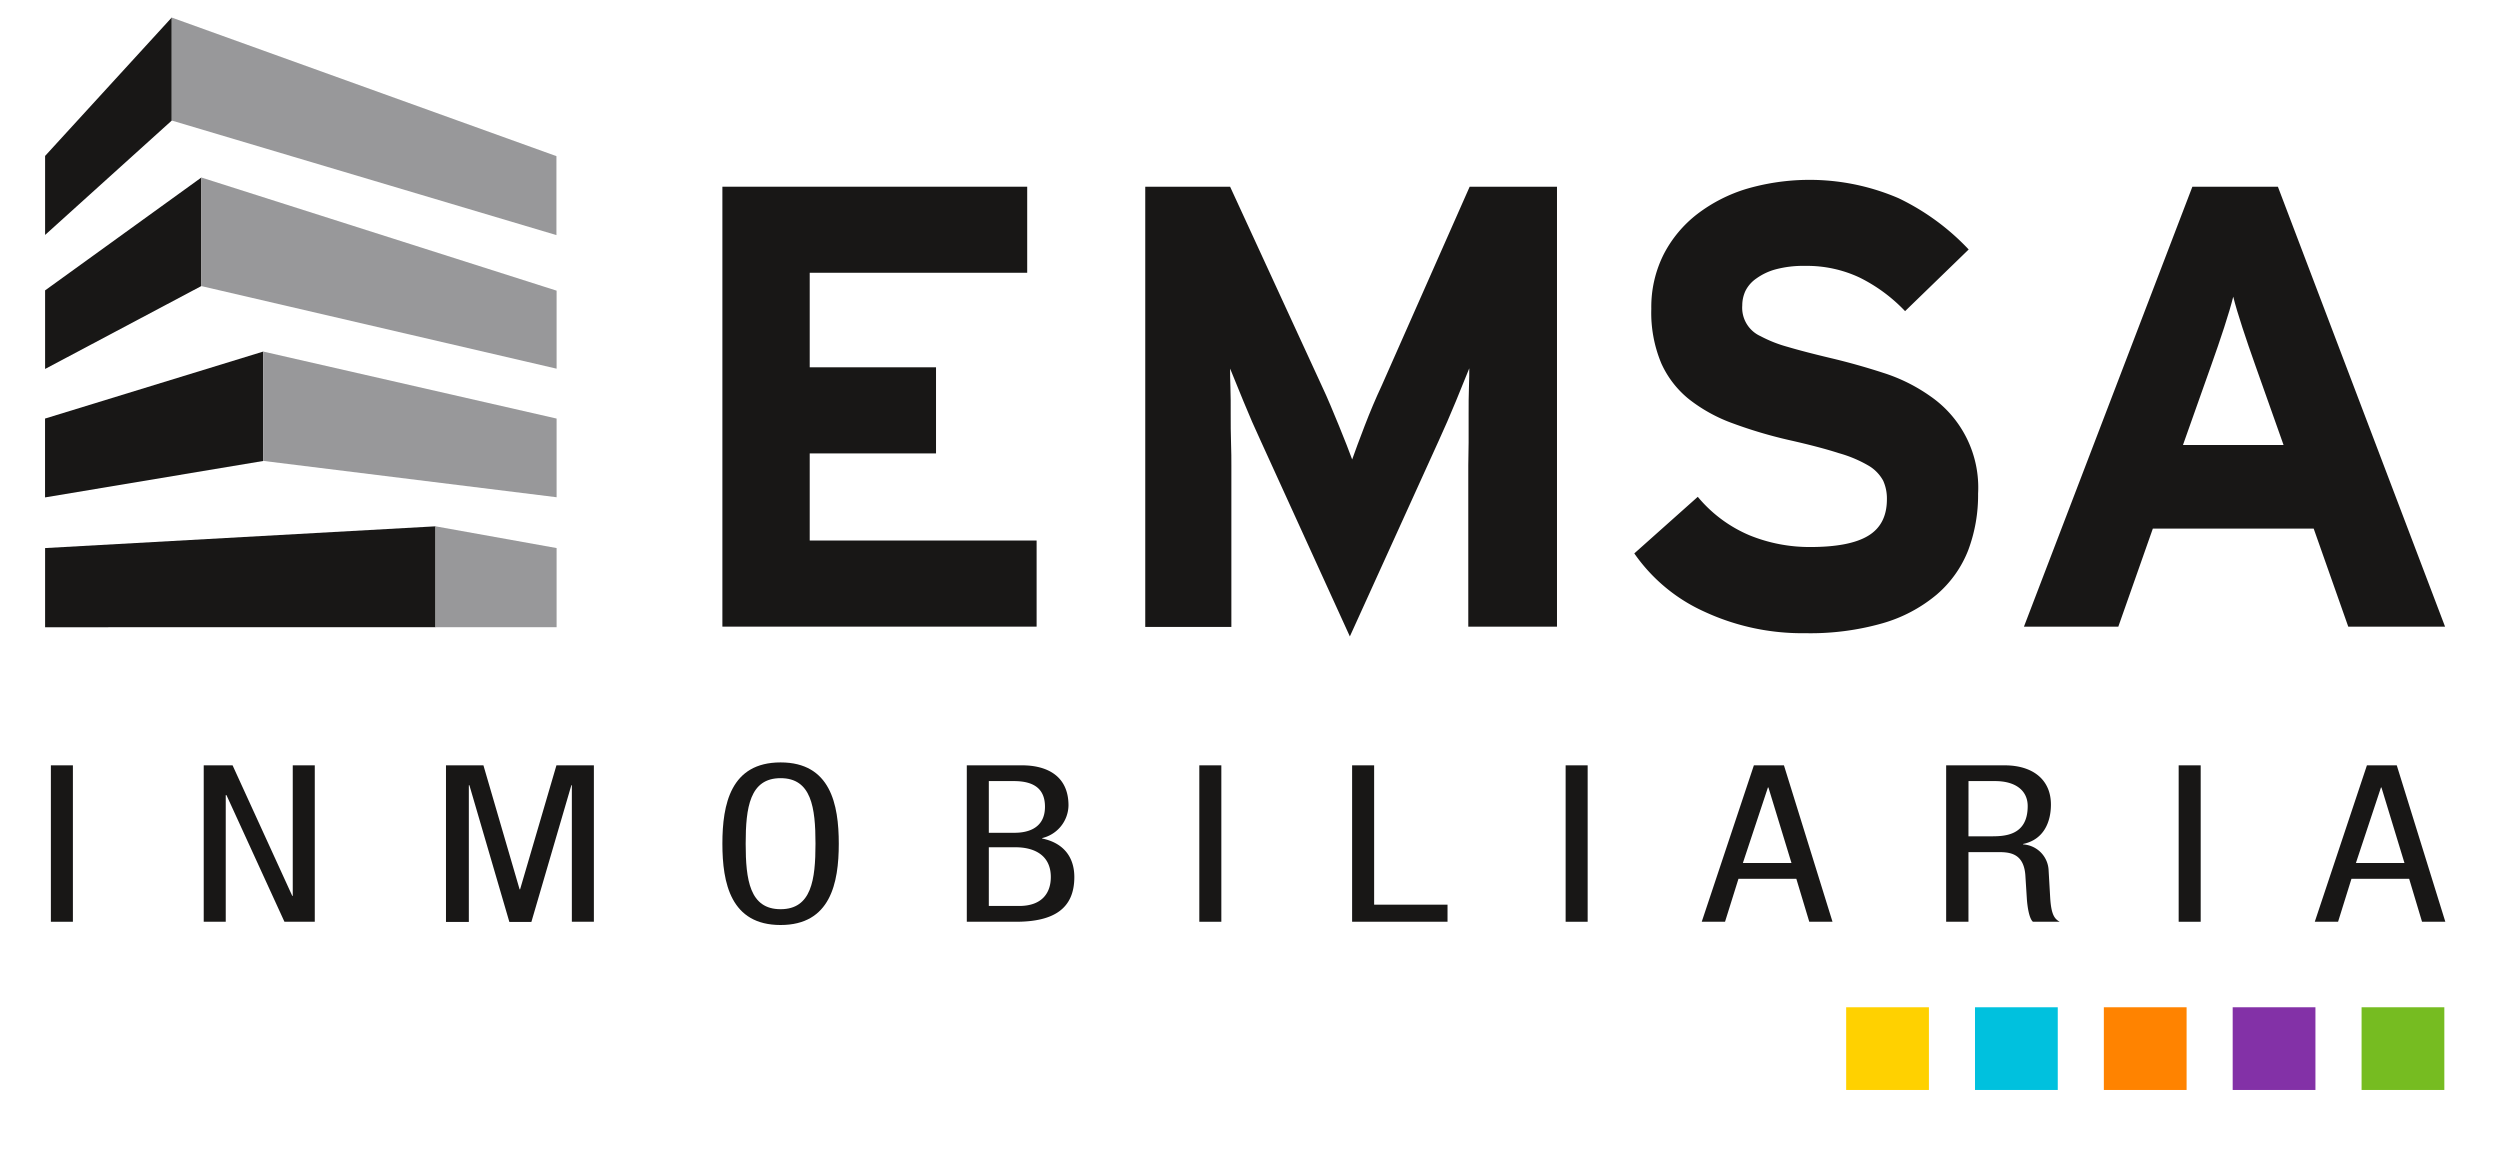 <svg xmlns="http://www.w3.org/2000/svg" id="Capa_1" data-name="Capa 1" viewBox="0 0 454.05 211.19"><defs><style>.cls-1{fill:#00c1de;}.cls-2{fill:#76bc21;}.cls-3{fill:#ff8300;}.cls-4{fill:#8331a7;}.cls-5{fill:#ffd100;}.cls-6{fill:#181716;}.cls-7{fill:#98989a;}</style></defs><rect class="cls-1" x="358.7" y="182.94" width="15.03" height="15.02"></rect><rect class="cls-2" x="428.91" y="182.94" width="15.03" height="15.02"></rect><rect class="cls-3" x="382.1" y="182.94" width="15.03" height="15.02"></rect><rect class="cls-4" x="405.5" y="182.94" width="15.03" height="15.02"></rect><rect class="cls-5" x="335.3" y="182.94" width="15.03" height="15.02"></rect><path class="cls-6" d="M131.2,113.81V33.91h55.36V49.54h-39.5V66.71H170V82.35H147.06V98.17h41.21v15.64Z"></path><path class="cls-6" d="M266.67,113.81V84.47q0-1.59.06-4.11c0-1.67,0-3.38,0-5.13s0-3.39.06-4.91.06-2.66.06-3.43c-.61,1.53-1.42,3.54-2.44,6s-2.07,4.91-3.13,7.2l-16.12,35.5L229,80.14c-1.07-2.29-2.11-4.68-3.14-7.2s-1.84-4.52-2.45-6c0,.77,0,1.91.06,3.43s.05,3.16.05,4.91,0,3.46.06,5.13.06,3,.06,4.11v29.34H208V33.91h15.41l16.66,36.18c.54,1.14,1.07,2.34,1.6,3.6s1.05,2.49,1.54,3.71.95,2.36,1.37,3.42.74,1.94,1,2.63q.8-2.28,2.27-6.11t3.07-7.25l16-36.18h15.86v79.9Z"></path><path class="cls-6" d="M359.26,89.65A28.4,28.4,0,0,1,357.44,100a20.33,20.33,0,0,1-5.71,8,26.77,26.77,0,0,1-9.76,5.18,47.8,47.8,0,0,1-14.1,1.82,42.17,42.17,0,0,1-18.26-3.88,31,31,0,0,1-12.79-10.61l11.53-10.28a24.66,24.66,0,0,0,9.42,7,28.9,28.9,0,0,0,11,2.12q7.2,0,10.56-2.06c2.25-1.37,3.37-3.57,3.37-6.62a7.86,7.86,0,0,0-.68-3.37,7.17,7.17,0,0,0-2.57-2.68A22.88,22.88,0,0,0,334,82.31c-2.35-.76-5.4-1.56-9.13-2.4a82.34,82.34,0,0,1-10.1-3,28.58,28.58,0,0,1-7.93-4.34A17.64,17.64,0,0,1,301.73,66a23.81,23.81,0,0,1-1.82-9.93,21.28,21.28,0,0,1,2.22-9.82,21.9,21.9,0,0,1,6.11-7.36,28.13,28.13,0,0,1,9.07-4.62A40.87,40.87,0,0,1,344.82,36a43,43,0,0,1,12.73,9.31L346,56.51a29.23,29.23,0,0,0-8.28-6.11,22.44,22.44,0,0,0-9.87-2.11,19.45,19.45,0,0,0-5.36.63A10.79,10.79,0,0,0,319,50.57,6,6,0,0,0,317,52.85a6.24,6.24,0,0,0-.57,2.62,5.66,5.66,0,0,0,3.31,5.58A23.82,23.82,0,0,0,324.68,63c2.05.61,4.68,1.29,7.87,2.05s6.37,1.65,9.53,2.68A31,31,0,0,1,350.64,72a20.14,20.14,0,0,1,8.62,17.66Z"></path><path class="cls-6" d="M426.49,113.81,420.21,96H391l-6.27,17.81H367.59l30.59-79.9h15.53l30.36,79.9ZM409.6,66.32c-.84-2.35-1.62-4.64-2.34-6.84s-1.28-4.07-1.66-5.6c-.38,1.53-.93,3.39-1.65,5.6s-1.5,4.49-2.34,6.84l-5.14,14.5h18.27Z"></path><path class="cls-6" d="M9.24,139h4v28.41h-4Z"></path><path class="cls-6" d="M37,139h5.24l10.84,23.71h.09V139h4v28.41H51.66l-10.53-23H41v23H37Z"></path><path class="cls-6" d="M81,139h6.8l6.57,22.52h.09L101.06,139h6.8v28.41h-4V142.61h-.09l-7.26,24.83h-4l-7.26-24.83h-.1v24.83H81Z"></path><path class="cls-6" d="M152.34,153.23c0,7.17-1.52,14.77-10.57,14.77s-10.57-7.6-10.57-14.77,1.51-14.76,10.57-14.76S152.34,146.07,152.34,153.23Zm-16.91,0c0,6.57.73,11.9,6.34,11.9s6.34-5.33,6.34-11.9-.74-11.9-6.34-11.9S135.43,146.67,135.43,153.23Z"></path><path class="cls-6" d="M175.59,139h10.06c4.27,0,8.41,1.75,8.41,7.28a6.21,6.21,0,0,1-4.78,5.93v.08c4,.83,5.84,3.5,5.84,7,0,5.77-3.77,8.12-10.62,8.12h-8.91Zm4,12.25h4.64c1.7,0,5.56-.36,5.56-4.73,0-3-1.7-4.66-5.65-4.66h-4.55Zm0,13.29h5.51c4.28,0,5.75-2.5,5.75-5.25,0-3.9-2.9-5.41-6.43-5.41h-4.83Z"></path><path class="cls-6" d="M217.82,139h4v28.41h-4Z"></path><path class="cls-6" d="M245.57,139h4v25.31h13.33v3.1H245.57Z"></path><path class="cls-6" d="M284.35,139h4v28.41h-4Z"></path><path class="cls-6" d="M318.54,139H324l8.82,28.41h-4.22l-2.35-7.8H315.74l-2.44,7.8h-4.23Zm-2,17.74h8.83l-4.19-13.72h-.09Z"></path><path class="cls-6" d="M353.46,139h10.62c5.14,0,8.41,2.62,8.41,7.12,0,3.1-1.25,6.37-5.06,7.16v.08a4.93,4.93,0,0,1,4.64,4.74l.28,4.85c.18,3.15.78,3.94,1.74,4.46h-4.87c-.69-.6-1-2.71-1.1-4.1l-.28-4.42c-.32-3.9-2.8-4.13-4.87-4.13h-5.46v12.65h-4.05Zm4.05,12.89h4c2.39,0,6.76,0,6.76-5.49,0-2.79-2.16-4.54-5.93-4.54h-4.82Z"></path><path class="cls-6" d="M395.69,139h4v28.41h-4Z"></path><path class="cls-6" d="M429.88,139h5.42l8.82,28.41h-4.23l-2.34-7.8H427.07l-2.43,7.8h-4.23Zm-2,17.74h8.82l-4.18-13.72h-.09Z"></path><polygon class="cls-6" points="79.1 113.91 8.19 113.92 8.19 99.54 79.1 95.59 79.1 113.91"></polygon><polygon class="cls-6" points="47.81 83.72 8.18 90.34 8.18 76.02 47.81 63.85 47.81 83.72"></polygon><polygon class="cls-6" points="36.57 51.95 8.19 67.01 8.19 52.74 36.57 32.24 36.57 51.95"></polygon><polygon class="cls-6" points="31.2 21.89 8.19 42.67 8.19 28.32 31.2 3.17 31.2 21.89"></polygon><polygon class="cls-7" points="101.09 113.91 79.1 113.91 79.1 95.59 101.09 99.54 101.09 113.91"></polygon><polygon class="cls-7" points="101.09 90.31 47.81 83.71 47.81 63.85 101.09 76.02 101.09 90.31"></polygon><polygon class="cls-7" points="101.09 66.96 36.57 51.96 36.57 32.24 101.09 52.79 101.09 66.96"></polygon><polygon class="cls-7" points="101.06 42.7 31.19 21.89 31.19 3.19 101.06 28.36 101.06 42.7"></polygon></svg>